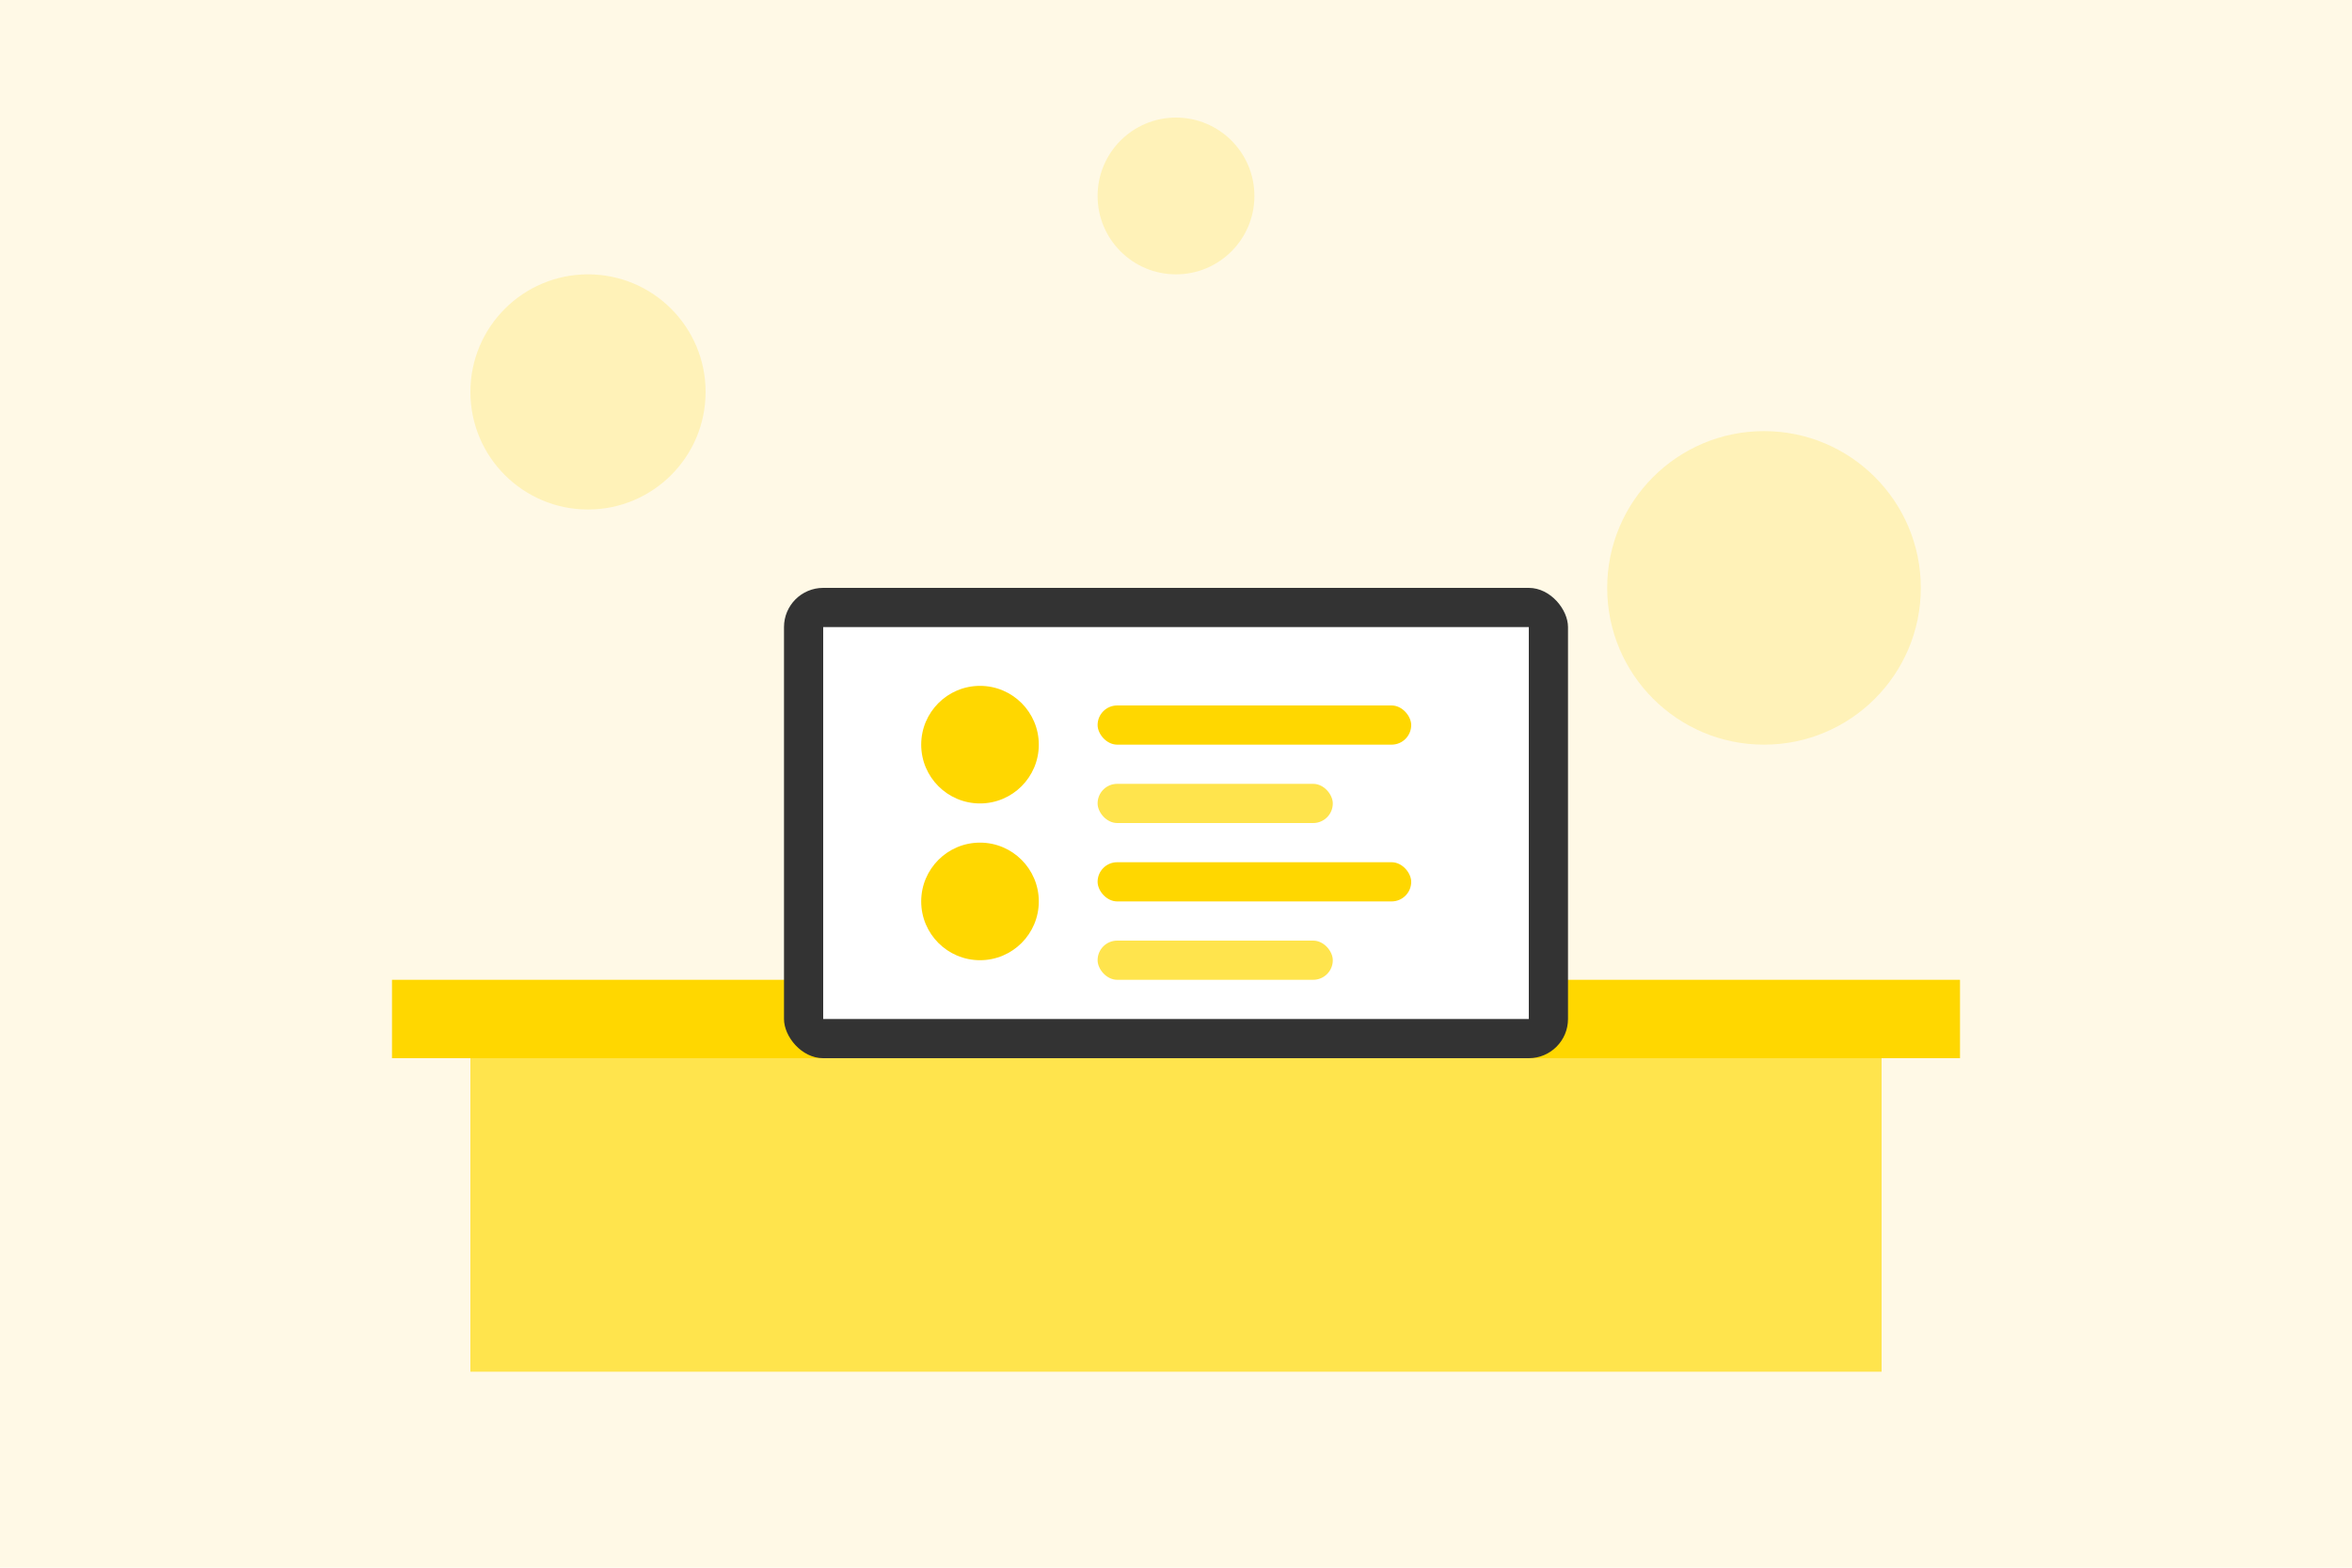 <?xml version="1.0" encoding="UTF-8"?><svg width="600" height="400" viewBox="0 0 600 400" fill="none" xmlns="http://www.w3.org/2000/svg">
    <!-- Background -->
    <rect width="600" height="400" fill="#FFF9E6"/>
    
    <!-- Desk -->
    <rect x="100" y="250" width="400" height="20" fill="#FFD700"/>
    <rect x="120" y="270" width="360" height="80" fill="#FFE44D"/>
    
    <!-- Computer -->
    <rect x="200" y="150" width="200" height="120" rx="10" fill="#333"/>
    <rect x="210" y="160" width="180" height="100" fill="#fff"/>
    
    <!-- Job Search Elements -->
    <circle cx="250" cy="190" r="15" fill="#FFD700"/>
    <rect x="280" y="180" width="80" height="10" rx="5" fill="#FFD700"/>
    <rect x="280" y="200" width="60" height="10" rx="5" fill="#FFE44D"/>
    
    <circle cx="250" cy="230" r="15" fill="#FFD700"/>
    <rect x="280" y="220" width="80" height="10" rx="5" fill="#FFD700"/>
    <rect x="280" y="240" width="60" height="10" rx="5" fill="#FFE44D"/>
    
    <!-- Decorative Elements -->
    <circle cx="150" cy="100" r="30" fill="#FFD700" opacity="0.2"/>
    <circle cx="450" cy="150" r="40" fill="#FFD700" opacity="0.2"/>
    <circle cx="300" cy="50" r="20" fill="#FFD700" opacity="0.2"/>
</svg>

